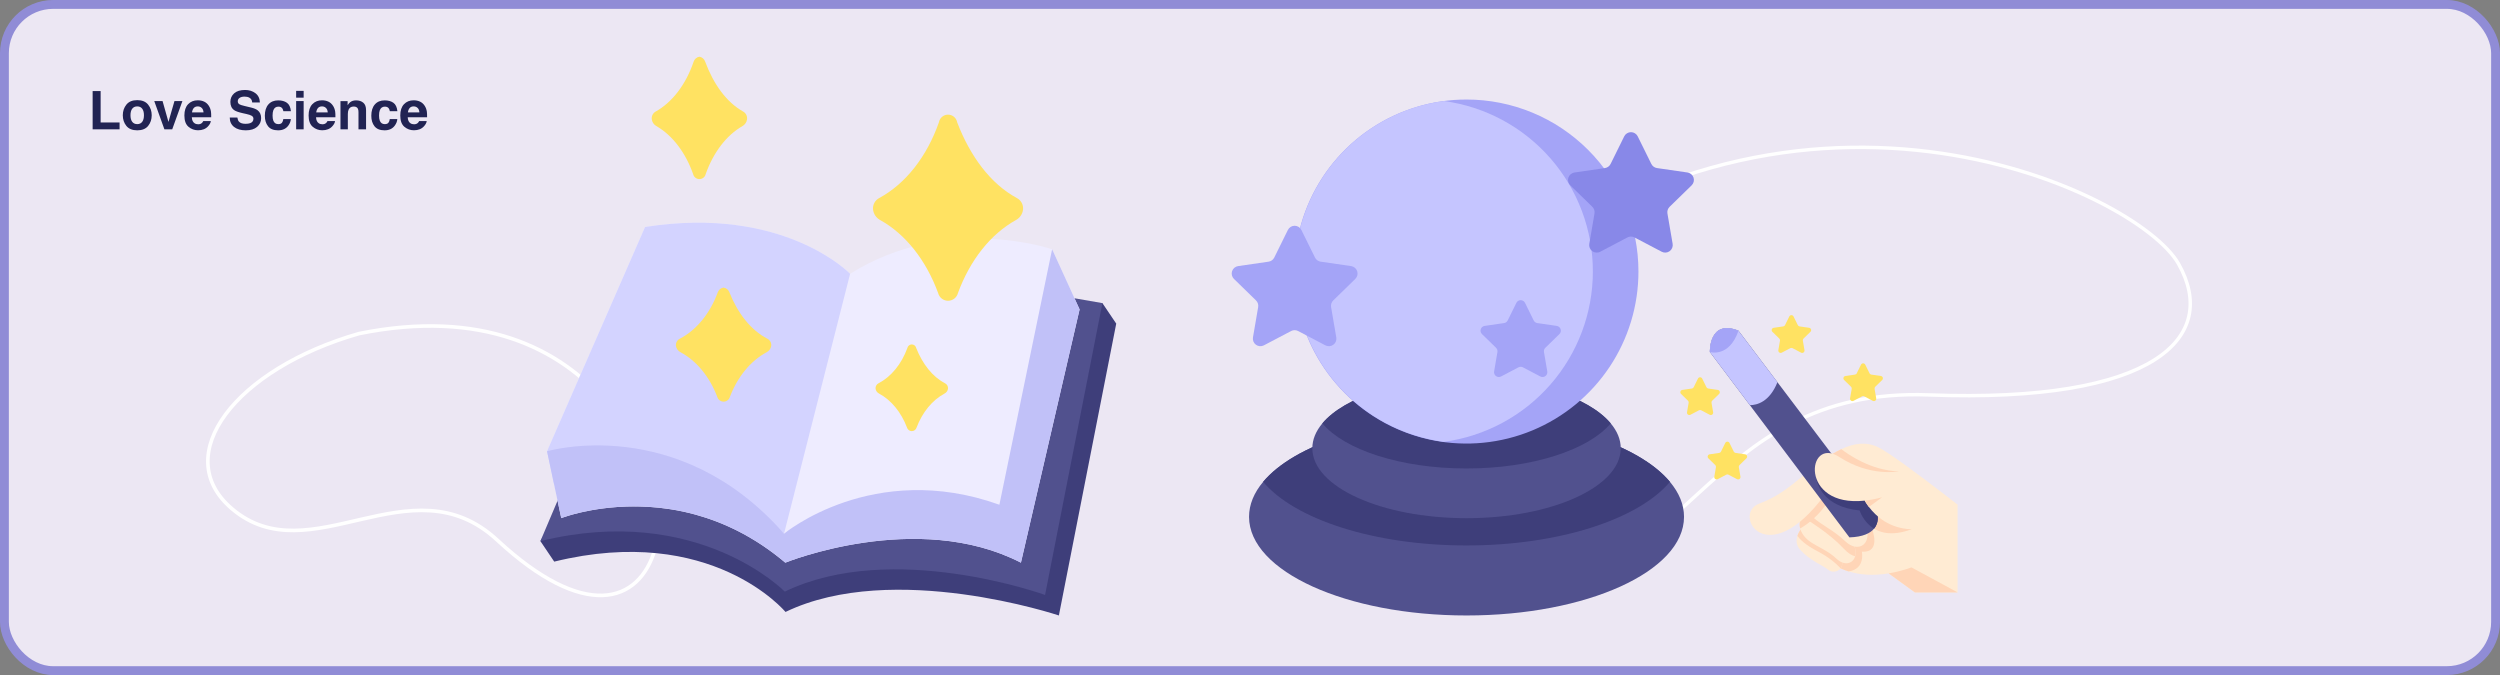 <svg width="1411" height="381" viewBox="0 0 1411 381" fill="none" xmlns="http://www.w3.org/2000/svg">
<rect x="0" y="0" width="1411" height="381" fill="#808080" stroke="none"/>
<rect x="2.5" y="2.5" width="1406" height="376" rx="27.5" fill="#ECE7F3" stroke="#908CD6" stroke-width="5"/>
<path d="M52.285 51.408H56.797V69.118H67.49V73H52.285V51.408ZM83.603 59.055C84.951 60.744 85.625 62.741 85.625 65.046C85.625 67.39 84.951 69.397 83.603 71.066C82.256 72.727 80.21 73.557 77.466 73.557C74.722 73.557 72.676 72.727 71.328 71.066C69.981 69.397 69.307 67.39 69.307 65.046C69.307 62.741 69.981 60.744 71.328 59.055C72.676 57.365 74.722 56.52 77.466 56.52C80.21 56.52 82.256 57.365 83.603 59.055ZM77.451 60.051C76.231 60.051 75.288 60.485 74.624 61.355C73.97 62.214 73.643 63.444 73.643 65.046C73.643 66.647 73.97 67.883 74.624 68.752C75.288 69.621 76.231 70.056 77.451 70.056C78.672 70.056 79.609 69.621 80.264 68.752C80.918 67.883 81.245 66.647 81.245 65.046C81.245 63.444 80.918 62.214 80.264 61.355C79.609 60.485 78.672 60.051 77.451 60.051ZM87.061 57.033H91.748L95.073 68.811L98.472 57.033H102.954L97.197 73H92.788L87.061 57.033ZM118.994 68.312C118.887 69.26 118.394 70.222 117.515 71.198C116.147 72.751 114.233 73.527 111.772 73.527C109.741 73.527 107.949 72.873 106.396 71.564C104.844 70.256 104.067 68.127 104.067 65.178C104.067 62.414 104.766 60.295 106.162 58.82C107.568 57.346 109.39 56.608 111.626 56.608C112.954 56.608 114.15 56.857 115.215 57.355C116.279 57.853 117.158 58.64 117.852 59.714C118.477 60.661 118.882 61.76 119.067 63.01C119.175 63.742 119.219 64.797 119.199 66.174H108.271C108.33 67.775 108.833 68.898 109.78 69.543C110.356 69.943 111.05 70.144 111.86 70.144C112.72 70.144 113.418 69.899 113.955 69.411C114.248 69.147 114.507 68.781 114.731 68.312H118.994ZM114.863 63.42C114.795 62.316 114.458 61.481 113.853 60.915C113.257 60.339 112.515 60.051 111.626 60.051C110.659 60.051 109.907 60.353 109.37 60.959C108.843 61.565 108.511 62.385 108.374 63.42H114.863ZM138.55 69.88C139.614 69.88 140.479 69.763 141.143 69.528C142.402 69.079 143.032 68.244 143.032 67.023C143.032 66.311 142.72 65.759 142.095 65.368C141.47 64.987 140.488 64.65 139.15 64.357L136.865 63.845C134.619 63.337 133.066 62.785 132.207 62.19C130.752 61.193 130.024 59.636 130.024 57.517C130.024 55.583 130.728 53.977 132.134 52.697C133.54 51.418 135.605 50.778 138.33 50.778C140.605 50.778 142.544 51.384 144.146 52.595C145.757 53.796 146.602 55.544 146.68 57.839H142.344C142.266 56.54 141.699 55.617 140.645 55.07C139.941 54.709 139.067 54.528 138.022 54.528C136.86 54.528 135.933 54.763 135.239 55.231C134.546 55.7 134.199 56.355 134.199 57.194C134.199 57.966 134.541 58.542 135.225 58.923C135.664 59.177 136.602 59.475 138.037 59.816L141.758 60.71C143.389 61.101 144.619 61.623 145.449 62.277C146.738 63.293 147.383 64.763 147.383 66.686C147.383 68.659 146.626 70.3 145.112 71.608C143.608 72.907 141.479 73.557 138.726 73.557C135.913 73.557 133.701 72.917 132.09 71.638C130.479 70.349 129.673 68.581 129.673 66.335H133.979C134.116 67.321 134.385 68.059 134.785 68.547C135.518 69.436 136.772 69.88 138.55 69.88ZM164.199 62.761H159.922C159.844 62.165 159.644 61.628 159.321 61.149C158.853 60.505 158.125 60.183 157.139 60.183C155.732 60.183 154.771 60.881 154.253 62.277C153.979 63.02 153.843 64.006 153.843 65.236C153.843 66.408 153.979 67.351 154.253 68.064C154.751 69.392 155.688 70.056 157.065 70.056C158.042 70.056 158.735 69.792 159.146 69.265C159.556 68.737 159.805 68.054 159.893 67.214H164.155C164.058 68.483 163.599 69.685 162.778 70.817C161.47 72.644 159.531 73.557 156.963 73.557C154.395 73.557 152.505 72.795 151.294 71.272C150.083 69.748 149.478 67.77 149.478 65.339C149.478 62.595 150.146 60.461 151.484 58.938C152.822 57.414 154.668 56.652 157.021 56.652C159.023 56.652 160.659 57.102 161.929 58C163.208 58.898 163.965 60.485 164.199 62.761ZM171.377 57.033V73H167.144V57.033H171.377ZM171.377 51.276V55.129H167.144V51.276H171.377ZM189.102 68.312C188.994 69.26 188.501 70.222 187.622 71.198C186.255 72.751 184.341 73.527 181.88 73.527C179.849 73.527 178.057 72.873 176.504 71.564C174.951 70.256 174.175 68.127 174.175 65.178C174.175 62.414 174.873 60.295 176.27 58.82C177.676 57.346 179.497 56.608 181.733 56.608C183.062 56.608 184.258 56.857 185.322 57.355C186.387 57.853 187.266 58.64 187.959 59.714C188.584 60.661 188.989 61.76 189.175 63.01C189.282 63.742 189.326 64.797 189.307 66.174H178.379C178.438 67.775 178.94 68.898 179.888 69.543C180.464 69.943 181.157 70.144 181.968 70.144C182.827 70.144 183.525 69.899 184.062 69.411C184.355 69.147 184.614 68.781 184.839 68.312H189.102ZM184.971 63.42C184.902 62.316 184.565 61.481 183.96 60.915C183.364 60.339 182.622 60.051 181.733 60.051C180.767 60.051 180.015 60.353 179.478 60.959C178.95 61.565 178.618 62.385 178.481 63.42H184.971ZM199.648 60.124C198.232 60.124 197.261 60.725 196.733 61.926C196.46 62.56 196.323 63.371 196.323 64.357V73H192.163V57.062H196.191V59.392C196.729 58.571 197.236 57.98 197.715 57.619C198.574 56.975 199.663 56.652 200.981 56.652C202.632 56.652 203.979 57.087 205.024 57.956C206.079 58.815 206.606 60.246 206.606 62.248V73H202.329V63.288C202.329 62.448 202.217 61.804 201.992 61.355C201.582 60.534 200.801 60.124 199.648 60.124ZM224.287 62.761H220.01C219.932 62.165 219.731 61.628 219.409 61.149C218.94 60.505 218.213 60.183 217.227 60.183C215.82 60.183 214.858 60.881 214.341 62.277C214.067 63.02 213.931 64.006 213.931 65.236C213.931 66.408 214.067 67.351 214.341 68.064C214.839 69.392 215.776 70.056 217.153 70.056C218.13 70.056 218.823 69.792 219.233 69.265C219.644 68.737 219.893 68.054 219.98 67.214H224.243C224.146 68.483 223.687 69.685 222.866 70.817C221.558 72.644 219.619 73.557 217.051 73.557C214.482 73.557 212.593 72.795 211.382 71.272C210.171 69.748 209.565 67.77 209.565 65.339C209.565 62.595 210.234 60.461 211.572 58.938C212.91 57.414 214.756 56.652 217.109 56.652C219.111 56.652 220.747 57.102 222.017 58C223.296 58.898 224.053 60.485 224.287 62.761ZM240.84 68.312C240.732 69.26 240.239 70.222 239.36 71.198C237.993 72.751 236.079 73.527 233.618 73.527C231.587 73.527 229.795 72.873 228.242 71.564C226.689 70.256 225.913 68.127 225.913 65.178C225.913 62.414 226.611 60.295 228.008 58.82C229.414 57.346 231.235 56.608 233.472 56.608C234.8 56.608 235.996 56.857 237.061 57.355C238.125 57.853 239.004 58.64 239.697 59.714C240.322 60.661 240.728 61.76 240.913 63.01C241.021 63.742 241.064 64.797 241.045 66.174H230.117C230.176 67.775 230.679 68.898 231.626 69.543C232.202 69.943 232.896 70.144 233.706 70.144C234.565 70.144 235.264 69.899 235.801 69.411C236.094 69.147 236.353 68.781 236.577 68.312H240.84ZM236.709 63.42C236.641 62.316 236.304 61.481 235.698 60.915C235.103 60.339 234.36 60.051 233.472 60.051C232.505 60.051 231.753 60.353 231.216 60.959C230.688 61.565 230.356 62.385 230.22 63.42H236.709Z" fill="#212353"/>
<path d="M840.374 337.131C750.895 336.425 750.355 251.118 832.202 168.134C1009.36 14.867 1206.27 107.58 1229.57 148.921C1252.86 190.261 1216.65 227.713 1088.63 222.892C960.621 218.072 952.224 338.014 840.374 337.131Z" stroke="white" stroke-width="1.951"/>
<path d="M130.829 287.062C95.431 256.848 133.108 208.174 202.634 188.271C341.419 160.17 378.825 278.483 369.759 309.745C360.693 341.007 329.603 350.23 280.654 304.838C231.705 259.446 175.076 324.831 130.829 287.062Z" stroke="white" stroke-width="2.045"/>
<path d="M622.199 171.079L555.582 169.749L353.91 220.166L305 305.409L312.801 316.984C401.62 295.189 443.34 345.389 443.34 345.389C504.113 316.051 597.63 347.37 597.63 347.37L630 182.655L622.199 171.079Z" fill="#3E3E7A"/>
<path d="M622.199 171.08L589.83 335.795C589.83 335.795 503.7 304.571 442.927 333.909C442.927 333.909 393.82 283.614 305 305.409L346.109 208.591L547.782 158.173L622.199 171.08Z" fill="#51518E"/>
<path d="M609.316 174.64L576.207 317.566C517.532 287.391 443.223 317.566 443.223 317.566C426.266 303.228 408.881 294.956 392.631 290.473C387.954 289.179 383.207 288.154 378.412 287.405H378.398C343.433 281.921 316.767 292.42 316.767 292.42L312.684 273.243L308.74 254.695L364.081 128.113C442.509 115.758 479.807 154.527 479.807 154.527C534.615 120.184 593.809 140.693 593.809 140.693L609.316 174.64Z" fill="#EEECFF"/>
<path d="M479.807 154.524L442.509 301.215L402.665 271.517L384.392 278.095L379.033 272.492L312.684 273.24L308.74 254.692L364.081 128.11C442.509 115.755 479.807 154.524 479.807 154.524Z" fill="#D3D3FF"/>
<path d="M609.316 174.64L576.207 317.566C517.532 287.391 443.223 317.566 443.223 317.566C382.748 266.434 316.767 292.42 316.767 292.42L308.74 254.692C308.74 254.692 382.573 232.902 442.509 301.215C442.509 301.215 492.8 259.308 564.054 284.874L593.809 140.69L609.316 174.64Z" fill="#C1C1F8"/>
<path d="M573.943 111.787C559.094 103.787 547.57 88.217 540.223 69.028C540.01 67.816 539.378 66.719 538.436 65.928C537.495 65.137 536.304 64.703 535.074 64.703C533.845 64.703 532.654 65.137 531.713 65.928C530.771 66.719 530.139 67.816 529.926 69.028C523.122 88.417 511.055 103.787 496.206 111.787C495.047 112.401 494.099 113.348 493.483 114.505C492.867 115.663 492.611 116.978 492.748 118.283C492.748 118.315 492.755 118.346 492.759 118.379C492.919 119.594 493.365 120.754 494.058 121.764C494.752 122.774 495.675 123.606 496.752 124.192C511.034 132.098 522.696 146.85 529.488 165.418C529.807 166.658 530.529 167.756 531.541 168.54C532.552 169.324 533.796 169.75 535.076 169.75C536.356 169.75 537.599 169.324 538.611 168.54C539.623 167.756 540.345 166.658 540.664 165.418C547.458 146.85 559.118 132.098 573.401 124.192C574.477 123.606 575.399 122.774 576.092 121.764C576.785 120.753 577.23 119.593 577.39 118.379C577.394 118.346 577.397 118.315 577.401 118.283C577.538 116.978 577.282 115.663 576.666 114.505C576.05 113.348 575.101 112.401 573.943 111.787Z" fill="#FFE262"/>
<path d="M419.443 62.963C410.008 57.701 402.685 47.461 398.016 34.841C397.786 34.109 397.357 33.456 396.777 32.954C396.197 32.452 395.488 32.122 394.731 32C393.98 32.129 393.278 32.462 392.704 32.963C392.129 33.464 391.704 34.114 391.475 34.841C387.152 47.593 379.484 57.701 370.048 62.963C369.304 63.381 368.699 64.01 368.308 64.769C367.917 65.529 367.758 66.386 367.851 67.235C367.851 67.256 367.856 67.277 367.858 67.298C367.954 68.089 368.233 68.846 368.673 69.51C369.113 70.173 369.702 70.725 370.393 71.121C379.468 76.32 386.879 86.022 391.195 98.234C391.375 99.042 391.824 99.765 392.47 100.283C393.116 100.801 393.919 101.083 394.746 101.083C395.574 101.083 396.377 100.801 397.022 100.283C397.668 99.765 398.118 99.042 398.297 98.234C402.613 86.022 410.023 76.32 419.1 71.121C419.791 70.725 420.38 70.174 420.82 69.51C421.26 68.846 421.538 68.089 421.634 67.298L421.642 67.235C421.734 66.386 421.575 65.528 421.184 64.769C420.793 64.009 420.188 63.381 419.443 62.963Z" fill="#FFE262"/>
<path d="M433.087 191.165C423.652 186.262 416.329 176.72 411.66 164.958C411.403 164.261 410.962 163.647 410.383 163.181C409.805 162.715 409.111 162.414 408.375 162.311C407.643 162.415 406.954 162.716 406.38 163.183C405.806 163.649 405.37 164.263 405.119 164.958C400.796 176.841 393.128 186.262 383.692 191.165C382.965 191.526 382.365 192.101 381.972 192.812C381.58 193.524 381.413 194.338 381.495 195.146C381.495 195.165 381.5 195.185 381.503 195.205C381.61 195.958 381.897 196.674 382.338 197.294C382.779 197.914 383.362 198.419 384.037 198.767C393.113 203.613 400.523 212.654 404.84 224.034C405.066 224.801 405.534 225.474 406.174 225.953C406.814 226.431 407.592 226.69 408.391 226.69C409.19 226.69 409.968 226.431 410.608 225.953C411.248 225.474 411.716 224.801 411.942 224.034C416.258 212.654 423.669 203.613 432.745 198.767C433.421 198.419 434.004 197.913 434.445 197.294C434.886 196.674 435.172 195.958 435.28 195.205L435.287 195.146C435.369 194.337 435.202 193.523 434.809 192.812C434.416 192.1 433.815 191.526 433.087 191.165Z" fill="#FFE262"/>
<path d="M533.385 216.328C526.212 212.601 520.646 205.346 517.096 196.406C516.975 195.836 516.662 195.325 516.21 194.958C515.757 194.592 515.192 194.392 514.61 194.392C514.027 194.392 513.462 194.592 513.01 194.958C512.557 195.325 512.244 195.836 512.123 196.406C508.837 205.442 503.008 212.601 495.835 216.328C495.282 216.602 494.826 217.039 494.528 217.58C494.229 218.121 494.103 218.74 494.165 219.354L494.17 219.399C494.252 219.971 494.47 220.516 494.805 220.987C495.14 221.458 495.583 221.842 496.097 222.107C502.997 225.79 508.629 232.663 511.91 241.314C512.082 241.897 512.438 242.408 512.924 242.772C513.411 243.136 514.002 243.333 514.61 243.333C515.217 243.333 515.809 243.136 516.295 242.772C516.782 242.408 517.137 241.897 517.309 241.314C520.59 232.663 526.223 225.79 533.122 222.107C533.636 221.842 534.079 221.458 534.414 220.987C534.749 220.516 534.967 219.971 535.049 219.399L535.055 219.354C535.117 218.74 534.991 218.121 534.692 217.58C534.394 217.04 533.938 216.603 533.385 216.328Z" fill="#FFE262"/>
<g clip-path="url(#clip0_338_899)">
<path d="M1104.85 284.802V334.332H1080.72L1065.96 323.622C1056.56 325.18 1049.07 324.276 1043.33 322.496C1040.56 321.647 1037.9 320.473 1035.4 318.999C1030.85 316.311 1028.69 313.627 1028.69 313.627L1050.24 272.663L1104.85 284.802Z" fill="#FFEBD3"/>
<path d="M1050.82 311.359C1050.82 311.359 1052.99 321.134 1043.33 322.497C1040.55 321.648 1037.89 320.474 1035.39 319C1035.55 314.461 1042.45 307.312 1042.45 307.312L1056.54 298.379C1056.54 298.379 1062.08 312.151 1050.82 311.359Z" fill="#FFD5B7"/>
<path d="M1104.85 334.332H1080.72L1065.96 323.622C1070.34 322.877 1074.66 321.746 1078.84 320.24L1104.85 334.332Z" fill="#FFD5B7"/>
<path d="M1038.85 320.782C1037.23 322.86 1033.85 323.271 1032.01 321.679C1029.07 319.147 1021.65 316.571 1016.02 310.285C1013.68 307.668 1013.66 304.852 1014.43 302.455C1015.51 299.089 1018.15 296.547 1018.15 296.547L1036.44 311.216C1040.36 315.616 1040.33 318.891 1038.85 320.782Z" fill="#FFEBD3"/>
<path d="M1038.85 320.782C1036.55 318.284 1032.38 314.524 1025.84 311.152C1019.06 307.655 1015.88 304.424 1014.43 302.455C1015.51 299.089 1018.15 296.547 1018.15 296.547L1036.44 311.216C1040.36 315.616 1040.33 318.891 1038.85 320.782Z" fill="#FFD5B7"/>
<path d="M1047.04 313.96C1045.87 318.105 1041.12 319.639 1036.51 315.336C1028.66 308.019 1020.11 307.658 1016.49 299.679C1016.29 299.233 1016.12 298.771 1016 298.297C1014.68 293.309 1018.26 288.565 1020.79 285.958C1021.5 285.219 1022.26 284.528 1023.06 283.888L1027.82 288.342L1036.43 296.405L1042.91 302.471C1044.56 304.2 1045.85 306.244 1046.69 308.481C1047.42 310.554 1047.47 312.433 1047.04 313.96Z" fill="#FFEBD3"/>
<path d="M1047.04 313.961C1045.32 313.603 1043.16 312.413 1040.56 309.6C1033.05 301.48 1020.76 293.856 1020.76 293.856C1020.76 293.856 1023.84 287.992 1027.66 290.922C1029.24 292.14 1032.8 294.298 1036.43 296.405L1042.91 302.472C1044.56 304.2 1045.85 306.244 1046.69 308.481C1047.41 310.555 1047.47 312.433 1047.04 313.961Z" fill="#FFD5B7"/>
<path d="M1046.69 308.479C1044.99 308.121 1043.17 307.137 1041.4 305.437C1035.21 299.485 1027.91 296.17 1023.86 292.451C1021.77 290.532 1020.55 288.509 1020.79 285.956C1020.85 285.37 1020.97 284.792 1021.16 284.233C1022.07 281.404 1023.72 278.787 1025.53 276.538C1027.98 273.552 1030.81 270.902 1033.95 268.657L1042.68 281.987C1059.75 298.099 1054.65 310.165 1046.69 308.479Z" fill="#FFEBD3"/>
<path d="M1031.51 283.387C1030.41 285.13 1029.17 286.787 1027.82 288.341C1026.58 289.786 1025.26 291.158 1023.86 292.451C1021.47 294.69 1018.83 296.651 1016 298.295C1014.68 293.308 1018.26 288.563 1020.79 285.957C1020.85 285.371 1020.98 284.793 1021.16 284.233C1022.08 281.404 1023.72 278.788 1025.53 276.538C1028.51 275.584 1033.43 275.098 1031.51 283.387Z" fill="#FFD5B7"/>
<path d="M1104.85 284.804L1076.22 295.996L1074.81 296.549L1065.96 291.288L1056.04 283.886L1044.08 276.151L1031.46 277.129C1030.89 277.924 1030.33 278.7 1029.77 279.449C997.004 323.499 977.56 290.169 992.752 284.301C998.673 282.011 1004.91 279.206 1015.38 270.367C1020.41 266.125 1025.14 262.311 1029.65 259.179C1032.69 257.024 1035.9 255.124 1039.24 253.497C1046.6 250.02 1053.42 249.207 1060.03 252.418C1065.73 255.179 1081.11 266.537 1096.76 278.552C1099.47 280.629 1102.18 282.726 1104.85 284.804Z" fill="#FFEBD3"/>
<path d="M1078.84 298.725C1055.31 307.469 1049.59 288.103 1049.59 288.103C1039.24 287.102 1033.24 283.322 1029.77 279.447C1025.49 274.679 1025.06 269.772 1025.06 269.772L1029.65 260.425V259.177C1032.69 257.022 1035.89 255.122 1039.24 253.495C1043.03 256.442 1055.82 265.449 1071.37 266.046L1064.6 283.885L1076.22 295.994L1078.84 298.725Z" fill="#FFD5B7"/>
<path d="M1057.72 298.38C1055.63 300.878 1051.56 303.053 1043.82 303.3L987.63 228.675L965.033 198.663C965.033 198.663 964.477 179.927 981.203 186.648L1003.19 215.729L1033.93 256.38L1059.62 290.354C1059.62 290.354 1060.78 294.718 1057.72 298.38Z" fill="#51518E"/>
<path d="M1003.19 215.729C998.734 226.833 991.697 228.654 987.63 228.675L965.033 198.663C965.033 198.663 964.477 179.927 981.203 186.648L1003.19 215.729Z" fill="#C5C5FF"/>
<path d="M1057.72 298.379C1051.51 294.616 1049.59 288.104 1049.59 288.104C1039.24 287.103 1033.24 283.323 1029.77 279.448C1025.49 274.68 1025.06 269.773 1025.06 269.773L1029.65 260.426V259.178C1031.1 258.17 1032.52 257.237 1033.93 256.379L1059.62 290.354C1059.62 290.354 1060.79 294.717 1057.72 298.379Z" fill="#3E3E7A"/>
<path d="M981.203 186.648C975.915 202.072 965.033 198.663 965.033 198.663C965.033 198.663 964.477 179.927 981.203 186.648Z" fill="#A4A4F7"/>
<path d="M1078.84 298.726C1066.43 298.298 1058.85 291.442 1054.81 286.124C1053.94 284.986 1053.15 283.796 1052.43 282.56C1015.31 286.586 1019.78 245.986 1037.97 257.846C1055.47 269.25 1071.38 266.047 1071.38 266.047L1078.84 298.726Z" fill="#FFEBD3"/>
<path d="M1062.27 280.652L1054.8 286.125C1053.94 284.987 1053.14 283.796 1052.42 282.56C1055.75 282.18 1059.04 281.542 1062.27 280.652Z" fill="#FFD5B7"/>
<path d="M974.315 267.903L969.492 270.438C969.272 270.554 969.024 270.606 968.776 270.588C968.528 270.57 968.29 270.483 968.089 270.337C967.888 270.191 967.732 269.991 967.638 269.761C967.545 269.531 967.517 269.279 967.559 269.034L968.481 263.664C968.518 263.451 968.502 263.232 968.435 263.027C968.368 262.821 968.253 262.635 968.098 262.484L964.195 258.682C964.017 258.508 963.891 258.289 963.832 258.047C963.772 257.806 963.781 257.553 963.858 257.316C963.935 257.08 964.076 256.87 964.267 256.709C964.457 256.549 964.688 256.445 964.934 256.409L970.325 255.626C970.538 255.595 970.742 255.512 970.916 255.385C971.091 255.258 971.232 255.091 971.328 254.897L973.739 250.012C973.849 249.789 974.019 249.601 974.23 249.47C974.442 249.339 974.685 249.269 974.934 249.269C975.182 249.269 975.426 249.339 975.637 249.47C975.848 249.601 976.019 249.789 976.129 250.012L978.54 254.897C978.635 255.091 978.777 255.258 978.951 255.385C979.126 255.512 979.329 255.595 979.543 255.626L984.934 256.409C985.18 256.445 985.412 256.549 985.602 256.709C985.792 256.87 985.933 257.08 986.01 257.316C986.087 257.553 986.096 257.806 986.036 258.047C985.977 258.289 985.851 258.508 985.673 258.682L981.772 262.485C981.617 262.636 981.501 262.822 981.434 263.028C981.367 263.233 981.352 263.452 981.388 263.665L982.309 269.034C982.351 269.28 982.324 269.531 982.23 269.762C982.137 269.992 981.98 270.192 981.779 270.338C981.578 270.484 981.34 270.571 981.092 270.589C980.844 270.607 980.596 270.555 980.376 270.439L975.554 267.903C975.363 267.803 975.15 267.75 974.934 267.75C974.718 267.75 974.506 267.803 974.315 267.903Z" fill="#FFE262"/>
<path d="M1050.94 223.7L1046.12 226.235C1045.9 226.35 1045.65 226.402 1045.4 226.384C1045.15 226.366 1044.92 226.279 1044.71 226.133C1044.51 225.987 1044.36 225.788 1044.26 225.557C1044.17 225.327 1044.14 225.075 1044.18 224.83L1045.11 219.46C1045.14 219.247 1045.13 219.029 1045.06 218.823C1044.99 218.617 1044.88 218.431 1044.72 218.28L1040.82 214.477C1040.64 214.304 1040.52 214.084 1040.46 213.843C1040.4 213.601 1040.41 213.348 1040.48 213.112C1040.56 212.875 1040.7 212.665 1040.89 212.505C1041.08 212.344 1041.31 212.24 1041.56 212.205L1046.95 211.421C1047.16 211.39 1047.37 211.308 1047.54 211.181C1047.72 211.054 1047.86 210.886 1047.95 210.692L1050.36 205.807C1050.48 205.584 1050.65 205.396 1050.86 205.265C1051.07 205.134 1051.31 205.064 1051.56 205.064C1051.81 205.064 1052.05 205.134 1052.26 205.265C1052.47 205.396 1052.64 205.584 1052.75 205.807L1055.17 210.692C1055.26 210.886 1055.4 211.054 1055.58 211.181C1055.75 211.308 1055.96 211.39 1056.17 211.421L1061.56 212.205C1061.81 212.24 1062.04 212.344 1062.23 212.505C1062.42 212.665 1062.56 212.875 1062.64 213.112C1062.71 213.348 1062.72 213.601 1062.66 213.843C1062.6 214.084 1062.48 214.304 1062.3 214.477L1058.4 218.28C1058.24 218.431 1058.13 218.617 1058.06 218.823C1057.99 219.029 1057.98 219.247 1058.01 219.46L1058.94 224.83C1058.98 225.075 1058.95 225.327 1058.86 225.557C1058.76 225.788 1058.61 225.987 1058.41 226.133C1058.2 226.279 1057.97 226.366 1057.72 226.384C1057.47 226.402 1057.22 226.35 1057 226.235L1052.18 223.7C1051.99 223.599 1051.78 223.546 1051.56 223.546C1051.34 223.546 1051.13 223.599 1050.94 223.7Z" fill="#FFE262"/>
<path d="M958.903 231.56L954.081 234.095C953.861 234.21 953.613 234.262 953.365 234.244C953.117 234.226 952.879 234.139 952.678 233.993C952.477 233.847 952.321 233.648 952.227 233.417C952.133 233.187 952.106 232.935 952.148 232.69L953.068 227.321C953.105 227.108 953.089 226.889 953.022 226.683C952.955 226.478 952.84 226.291 952.685 226.141L948.785 222.339C948.607 222.165 948.481 221.945 948.422 221.704C948.362 221.463 948.371 221.209 948.448 220.973C948.525 220.736 948.666 220.526 948.856 220.366C949.046 220.206 949.278 220.102 949.524 220.066L954.915 219.283C955.129 219.252 955.332 219.169 955.507 219.042C955.681 218.915 955.823 218.747 955.918 218.554L958.329 213.668C958.439 213.445 958.61 213.258 958.821 213.127C959.032 212.995 959.276 212.926 959.524 212.926C959.773 212.926 960.016 212.995 960.228 213.127C960.439 213.258 960.609 213.445 960.719 213.668L963.13 218.554C963.226 218.747 963.367 218.915 963.542 219.042C963.716 219.169 963.92 219.252 964.133 219.283L969.524 220.066C969.77 220.102 970.001 220.206 970.191 220.366C970.382 220.526 970.523 220.736 970.6 220.973C970.677 221.209 970.686 221.463 970.626 221.704C970.567 221.945 970.441 222.165 970.262 222.339L966.361 226.141C966.206 226.292 966.091 226.478 966.024 226.684C965.957 226.89 965.941 227.108 965.978 227.321L966.899 232.691C966.941 232.936 966.913 233.188 966.82 233.418C966.726 233.648 966.57 233.848 966.369 233.994C966.168 234.14 965.93 234.227 965.682 234.245C965.434 234.263 965.186 234.211 964.966 234.095L960.143 231.56C959.952 231.46 959.74 231.407 959.524 231.407C959.308 231.407 959.095 231.459 958.903 231.56Z" fill="#FFE262"/>
<path d="M1010.46 196.501L1005.63 199.036C1005.41 199.152 1005.17 199.204 1004.92 199.186C1004.67 199.168 1004.43 199.081 1004.23 198.935C1004.03 198.789 1003.87 198.589 1003.78 198.359C1003.69 198.129 1003.66 197.877 1003.7 197.632L1004.62 192.262C1004.66 192.049 1004.64 191.83 1004.58 191.625C1004.51 191.419 1004.39 191.233 1004.24 191.082L1000.34 187.28C1000.16 187.106 1000.03 186.887 999.973 186.645C999.914 186.404 999.923 186.151 1000 185.914C1000.08 185.678 1000.22 185.468 1000.41 185.307C1000.6 185.147 1000.83 185.043 1001.08 185.007L1006.47 184.224C1006.68 184.193 1006.88 184.11 1007.06 183.983C1007.23 183.856 1007.37 183.689 1007.47 183.495L1009.88 178.609C1009.99 178.386 1010.16 178.198 1010.37 178.067C1010.58 177.936 1010.83 177.866 1011.08 177.866C1011.32 177.866 1011.57 177.936 1011.78 178.067C1011.99 178.198 1012.16 178.386 1012.27 178.609L1014.68 183.494C1014.78 183.688 1014.92 183.855 1015.09 183.982C1015.27 184.109 1015.47 184.192 1015.68 184.223L1021.08 185.006C1021.32 185.042 1021.55 185.146 1021.74 185.306C1021.93 185.467 1022.07 185.677 1022.15 185.913C1022.23 186.15 1022.24 186.403 1022.18 186.644C1022.12 186.886 1021.99 187.105 1021.81 187.279L1017.91 191.083C1017.76 191.234 1017.64 191.42 1017.58 191.626C1017.51 191.831 1017.49 192.05 1017.53 192.263L1018.45 197.632C1018.49 197.877 1018.47 198.129 1018.37 198.36C1018.28 198.59 1018.12 198.789 1017.92 198.936C1017.72 199.082 1017.48 199.169 1017.23 199.187C1016.99 199.204 1016.74 199.153 1016.52 199.037L1011.7 196.502C1011.5 196.401 1011.29 196.349 1011.08 196.348C1010.86 196.348 1010.65 196.401 1010.46 196.501Z" fill="#FFE262"/>
</g>
<g clip-path="url(#clip1_338_899)">
<path d="M950.463 291.705C950.463 322.45 895.505 347.372 827.713 347.372C759.921 347.372 704.963 322.45 704.963 291.705C704.963 284.745 707.774 278.086 712.914 271.948C730.487 250.955 775.259 236.031 827.713 236.031C880.167 236.031 924.939 250.955 942.512 271.948C947.651 278.086 950.463 284.745 950.463 291.705Z" fill="#51518E"/>
<path d="M942.512 271.948C924.939 292.941 880.167 307.859 827.713 307.859C775.259 307.859 730.487 292.941 712.914 271.948C730.487 250.955 775.259 236.031 827.713 236.031C880.167 236.031 924.939 250.955 942.512 271.948Z" fill="#3E3E7A"/>
<path d="M914.75 252.988C914.75 274.79 875.783 292.463 827.716 292.463C779.649 292.463 740.682 274.79 740.682 252.988C740.682 248.049 742.684 243.323 746.336 238.961C758.806 224.093 790.537 213.519 827.716 213.519C864.894 213.519 896.625 224.093 909.095 238.961C912.749 243.323 914.75 248.049 914.75 252.988Z" fill="#51518E"/>
<path d="M909.092 238.961C896.622 253.835 864.891 264.41 827.713 264.41C790.534 264.41 758.803 253.835 746.333 238.961C758.803 224.093 790.534 213.519 827.713 213.519C864.891 213.519 896.622 224.093 909.092 238.961Z" fill="#3E3E7A"/>
<path d="M924.739 153.195C924.751 172.403 919.066 191.183 908.403 207.158C897.739 223.134 882.577 235.588 864.834 242.944C847.091 250.3 827.564 252.228 808.725 248.484C789.886 244.74 772.581 235.492 758.999 221.91C745.417 208.328 736.169 191.023 732.425 172.184C728.681 153.345 730.609 133.818 737.965 116.075C745.321 98.332 757.775 83.169 773.751 72.506C789.726 61.843 808.506 56.157 827.713 56.17C840.455 56.17 853.072 58.68 864.843 63.556C876.615 68.431 887.311 75.578 896.321 84.588C905.33 93.598 912.477 104.294 917.353 116.065C922.229 127.837 924.739 140.454 924.739 153.195Z" fill="#A4A4F7"/>
<path d="M899.013 153.196C899.012 176.701 890.479 199.406 875.001 217.095C859.522 234.784 838.15 246.254 814.853 249.374C791.554 246.256 770.18 234.787 754.7 217.098C739.22 199.409 730.688 176.702 730.688 153.196C730.688 129.69 739.22 106.983 754.7 89.293C770.18 71.604 791.554 60.135 814.853 57.018C838.15 60.138 859.522 71.607 875.001 89.296C890.479 106.985 899.012 129.691 899.013 153.196Z" fill="#C5C5FF"/>
<path d="M918.539 134.004L903.163 142.086C902.462 142.455 901.671 142.621 900.88 142.563C900.089 142.506 899.331 142.229 898.689 141.763C898.048 141.297 897.55 140.661 897.251 139.927C896.952 139.192 896.865 138.389 896.999 137.608L899.935 120.488C900.052 119.809 900.001 119.112 899.789 118.457C899.576 117.802 899.207 117.209 898.714 116.728L886.275 104.604C885.707 104.05 885.306 103.349 885.116 102.579C884.926 101.81 884.955 101.002 885.2 100.248C885.445 99.494 885.896 98.824 886.502 98.313C887.108 97.802 887.845 97.471 888.63 97.357L905.819 94.859C906.501 94.76 907.149 94.498 907.706 94.093C908.264 93.689 908.715 93.154 909.02 92.537L916.707 76.961C917.058 76.25 917.601 75.651 918.274 75.233C918.948 74.814 919.725 74.593 920.517 74.593C921.31 74.593 922.087 74.814 922.76 75.233C923.433 75.651 923.976 76.25 924.327 76.961L932.015 92.535C932.32 93.153 932.771 93.687 933.329 94.091C933.886 94.496 934.534 94.759 935.216 94.857L952.405 97.355C953.19 97.469 953.927 97.8 954.533 98.311C955.139 98.822 955.59 99.493 955.835 100.246C956.08 101 956.109 101.808 955.919 102.577C955.729 103.347 955.328 104.048 954.76 104.602L942.321 116.726C941.828 117.207 941.459 117.8 941.246 118.455C941.034 119.11 940.983 119.807 941.099 120.486L944.036 137.606C944.17 138.387 944.083 139.191 943.784 139.925C943.485 140.659 942.987 141.295 942.346 141.761C941.705 142.227 940.946 142.504 940.155 142.562C939.364 142.619 938.573 142.453 937.872 142.084L922.496 134.002C921.886 133.681 921.207 133.514 920.517 133.514C919.828 133.514 919.149 133.682 918.539 134.004Z" fill="#8888E8"/>
<path d="M728.712 186.831L713.336 194.913C712.635 195.282 711.844 195.448 711.053 195.391C710.262 195.333 709.504 195.056 708.862 194.59C708.221 194.124 707.723 193.488 707.424 192.754C707.125 192.02 707.038 191.216 707.172 190.435L710.109 173.315C710.225 172.636 710.174 171.939 709.962 171.284C709.749 170.629 709.38 170.035 708.887 169.554L696.45 157.43C695.882 156.877 695.48 156.176 695.29 155.406C695.1 154.637 695.129 153.829 695.374 153.075C695.618 152.322 696.069 151.651 696.675 151.14C697.281 150.629 698.018 150.297 698.802 150.183L715.992 147.685C716.674 147.587 717.321 147.324 717.879 146.92C718.436 146.515 718.887 145.981 719.192 145.363L726.88 129.787C727.231 129.076 727.773 128.477 728.447 128.059C729.12 127.64 729.897 127.418 730.689 127.418C731.482 127.418 732.259 127.64 732.932 128.059C733.605 128.477 734.148 129.076 734.499 129.787L742.186 145.363C742.491 145.98 742.942 146.514 743.5 146.919C744.057 147.323 744.705 147.586 745.387 147.685L762.576 150.183C763.36 150.296 764.097 150.628 764.703 151.139C765.31 151.649 765.761 152.32 766.006 153.074C766.251 153.828 766.28 154.635 766.09 155.405C765.9 156.174 765.498 156.875 764.931 157.429L752.49 169.554C751.997 170.035 751.628 170.629 751.415 171.284C751.202 171.939 751.152 172.636 751.269 173.315L754.204 190.435C754.338 191.216 754.251 192.019 753.953 192.754C753.654 193.488 753.156 194.124 752.515 194.59C751.873 195.056 751.114 195.333 750.324 195.39C749.533 195.447 748.743 195.282 748.041 194.913L732.665 186.831C732.055 186.51 731.377 186.343 730.689 186.343C730 186.343 729.322 186.51 728.712 186.831Z" fill="#A4A4F7"/>
<path d="M857.019 207.321L847.209 212.478C846.761 212.714 846.256 212.819 845.752 212.783C845.247 212.746 844.763 212.569 844.354 212.272C843.945 211.975 843.627 211.569 843.436 211.1C843.245 210.632 843.19 210.119 843.275 209.621L845.149 198.696C845.223 198.263 845.191 197.818 845.055 197.4C844.919 196.982 844.684 196.603 844.369 196.297L836.432 188.56C836.07 188.206 835.813 187.759 835.692 187.268C835.571 186.777 835.59 186.262 835.746 185.781C835.902 185.3 836.19 184.872 836.577 184.546C836.963 184.22 837.434 184.008 837.934 183.936L848.903 182.342C849.338 182.279 849.751 182.111 850.107 181.852C850.462 181.594 850.75 181.253 850.945 180.859L855.85 170.919C856.074 170.466 856.42 170.084 856.85 169.816C857.279 169.549 857.775 169.408 858.281 169.408C858.787 169.408 859.283 169.549 859.712 169.816C860.142 170.084 860.488 170.466 860.712 170.919L865.617 180.859C865.812 181.253 866.099 181.594 866.455 181.852C866.811 182.111 867.224 182.279 867.659 182.342L878.627 183.936C879.128 184.008 879.598 184.22 879.985 184.546C880.371 184.872 880.659 185.3 880.815 185.781C880.972 186.262 880.99 186.777 880.869 187.268C880.748 187.759 880.492 188.206 880.13 188.56L872.192 196.297C871.878 196.603 871.642 196.982 871.507 197.4C871.371 197.818 871.339 198.263 871.413 198.696L873.287 209.621C873.372 210.119 873.316 210.632 873.126 211.1C872.935 211.569 872.617 211.975 872.208 212.272C871.799 212.569 871.315 212.746 870.81 212.783C870.306 212.819 869.801 212.714 869.353 212.478L859.542 207.321C859.153 207.116 858.72 207.009 858.281 207.009C857.841 207.009 857.408 207.116 857.019 207.321Z" fill="#A4A4F7"/>
</g>
<defs>
<clipPath id="clip0_338_899">
<rect width="156.467" height="156.467" fill="white" transform="translate(948.384 177.864)"/>
</clipPath>
<clipPath id="clip1_338_899">
<rect width="291.202" height="291.202" fill="white" transform="translate(680 56.168)"/>
</clipPath>
</defs>
</svg>
